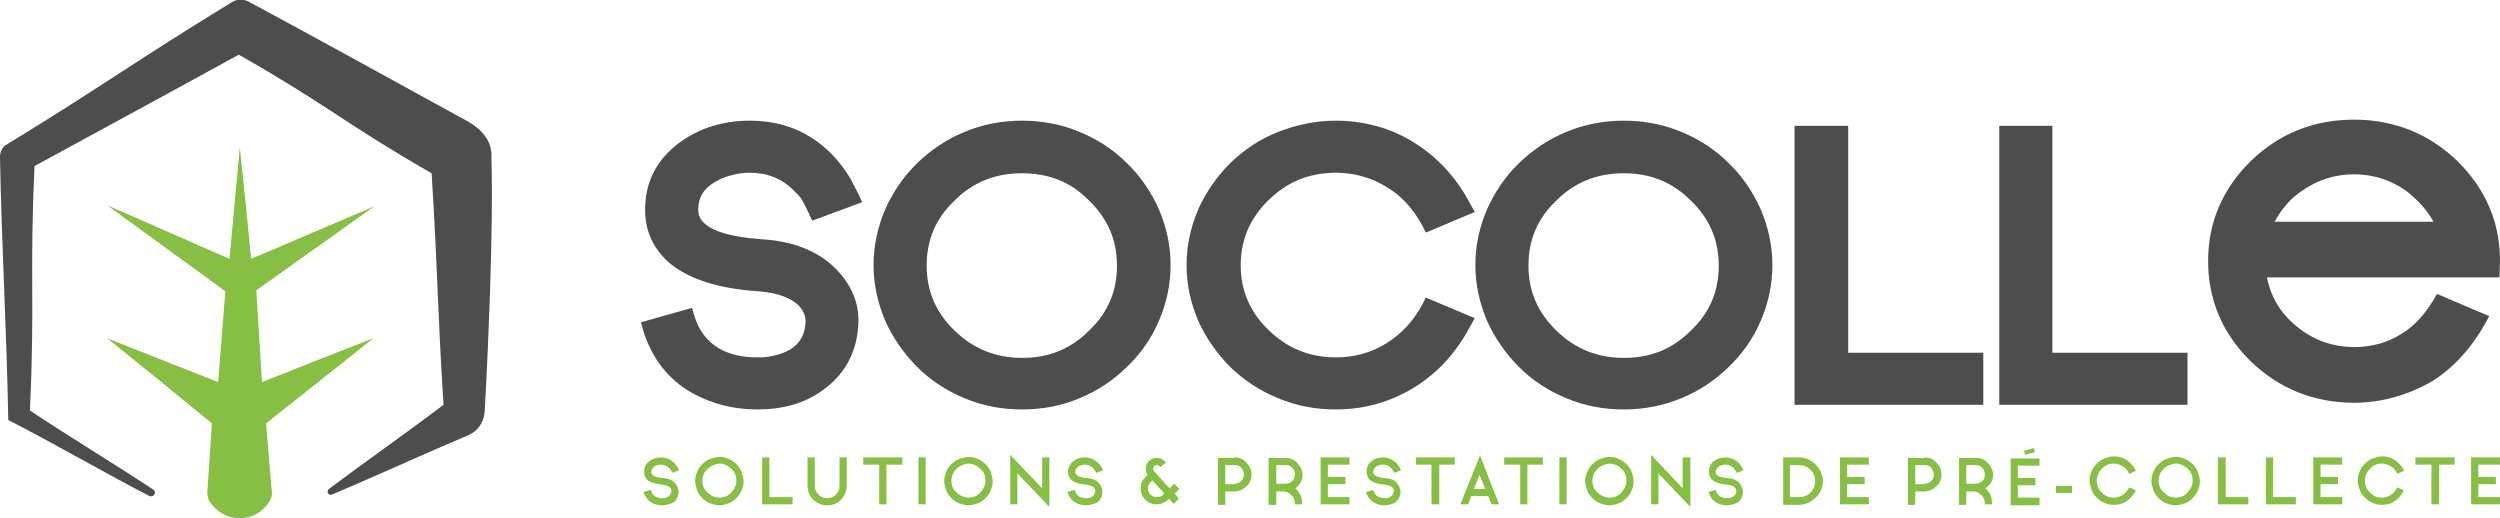<?xml version="1.0" encoding="utf-8"?>
<!-- Generator: Adobe Illustrator 22.0.1, SVG Export Plug-In . SVG Version: 6.00 Build 0)  -->
<svg version="1.1" id="Calque_1" xmlns="http://www.w3.org/2000/svg" xmlns:xlink="http://www.w3.org/1999/xlink" x="0px" y="0px"
	 viewBox="0 0 484.8 100.5" style="enable-background:new 0 0 484.8 100.5;" xml:space="preserve">
<style type="text/css">
	.st0{clip-path:url(#SVGID_2_);fill:#4E4D4D;}
	.st1{clip-path:url(#SVGID_2_);fill:#87BE44;}
</style>
<g>
	<defs>
		<rect id="SVGID_1_" width="484.8" height="100.5"/>
	</defs>
	<clipPath id="SVGID_2_">
		<use xlink:href="#SVGID_1_"  style="overflow:visible;"/>
	</clipPath>
	<path class="st0" d="M29.8,95c-6.6-4.4-17.6-11.1-24-15.4l0,0c1-21.4-0.1-26,0.9-47.4c0,0,0,0,0,0c15.9-8.7,23.8-12.9,39.6-21.6h0
		c17.4,9.9,20.5,13.3,37.4,23c1.2,19.2,1.1,25.6,2.3,44.9C79.7,83.3,70.2,90,63.8,94.8c-0.6,0.5-0.1,1.4,0.6,1.1
		c7.6-3.2,18.1-8,26.4-11.5c1.9-0.8,3.1-2.6,3.2-4.7c1.9-35.1,1.3-48.3,1.3-49.1c0.3-4.2-3.5-6.4-4.3-6.9
		c-14.6-8-27.6-15.2-42.8-23.4c-1-0.5-2.2-0.5-3.2,0.1c-19,11.6-24.8,16.1-44,27.8C0.4,28.7,0,29.5,0,30.4c0.3,16.9,1.3,34,1.6,50.9
		c0,0.1,0,0.2,0.1,0.2c7.7,3.9,19.5,10.7,27.3,14.7C29.8,96.5,30.4,95.5,29.8,95"/>
	<path class="st1" d="M46.5,28.6l-2,21.6c-7.9-3.5-15.8-6.9-23.7-10.4c7.6,5.6,15.3,11.1,22.9,16.7l-1.4,17.6l-21.5-8.5
		c6.8,5.5,13.6,11,20.3,16.5c-0.3,4.4-0.6,8.9-0.9,13.3c0,0.6,0.1,1.1,0.3,1.6c1.2,2.1,3.5,3.5,6,3.5c2.5,0,4.8-1.4,5.9-3.6
		c0.3-0.5,0.4-1,0.3-1.6c-0.4-4.4-0.7-8.8-1.1-13.2l20.8-16.5c-7.2,2.8-14.4,5.6-21.6,8.5l-1.1-17.8L72.6,40L48.7,50.2
		C48,43,47.3,35.8,46.5,28.6"/>
	<path class="st1" d="M128.4,98c-0.8,0-1.4-0.2-2-0.5c-0.7-0.4-1.3-1.1-1.6-2.1l1.4-0.4c0.2,0.6,0.5,1.1,0.9,1.3
		c0.4,0.2,0.8,0.3,1.3,0.3c0.1,0,0.1,0,0.2,0c0.1,0,0.1,0,0.2,0c0.2,0,0.4-0.1,0.6-0.2c0.5-0.2,0.7-0.6,0.8-1.1
		c0-0.3-0.1-0.5-0.2-0.7c-0.3-0.3-0.8-0.5-1.5-0.6c-1.3-0.1-2.3-0.4-2.9-0.9c-0.5-0.4-0.7-1-0.7-1.6c0-0.9,0.3-1.6,1.1-2.1
		c0.6-0.5,1.4-0.7,2.2-0.7c1,0,1.9,0.4,2.6,1.1c0.2,0.2,0.4,0.5,0.6,0.8c0.1,0.1,0.1,0.3,0.3,0.6l-1.3,0.5c-0.1-0.2-0.2-0.4-0.3-0.5
		c-0.1-0.1-0.2-0.2-0.3-0.4c-0.4-0.4-0.9-0.7-1.6-0.7c-0.2,0-0.4,0-0.6,0.1c-0.2,0-0.4,0.1-0.6,0.2c-0.4,0.3-0.7,0.6-0.7,1.1
		c0,0.7,0.8,1.1,2.3,1.2c1.1,0.1,1.9,0.4,2.4,1.1c0.4,0.5,0.6,1.1,0.6,1.7c-0.1,0.9-0.4,1.5-1.1,2C129.9,97.7,129.2,98,128.4,98
		L128.4,98z"/>
	<path class="st1" d="M137.7,97.6c-0.6-0.2-1.1-0.6-1.5-1c-0.4-0.4-0.8-0.9-1-1.5c-0.2-0.6-0.4-1.2-0.4-1.8c0-0.6,0.1-1.2,0.4-1.8
		c0.2-0.6,0.6-1.1,1-1.5c0.4-0.4,0.9-0.8,1.5-1c0.6-0.2,1.2-0.4,1.8-0.4c0.6,0,1.2,0.1,1.8,0.4c0.6,0.2,1.1,0.6,1.5,1
		c0.4,0.4,0.8,0.9,1,1.5c0.2,0.6,0.4,1.2,0.4,1.8c0,0.6-0.1,1.2-0.4,1.8c-0.2,0.6-0.6,1.1-1,1.5c-0.4,0.4-0.9,0.8-1.5,1
		c-0.6,0.2-1.2,0.4-1.8,0.4C138.9,98,138.3,97.8,137.7,97.6 M137.2,90.9c-0.6,0.6-1,1.4-1,2.3s0.3,1.7,1,2.3c0.6,0.6,1.4,1,2.3,1
		c0.9,0,1.7-0.3,2.3-1c0.6-0.6,1-1.4,1-2.3s-0.3-1.7-1-2.3c-0.6-0.6-1.4-1-2.3-1C138.6,90,137.9,90.3,137.2,90.9"/>
	<polygon class="st1" points="149.2,96.4 153.7,96.4 153.7,97.8 147.8,97.8 147.8,88.7 149.2,88.7 	"/>
	<path class="st1" d="M164.2,88.7v5.5c0,1-0.4,1.9-1.1,2.7c-0.7,0.7-1.6,1.1-2.7,1.1c-1,0-1.9-0.4-2.7-1.1c-0.7-0.7-1.1-1.6-1.1-2.7
		v-5.5h1.4v5.5c0,0.6,0.2,1.2,0.7,1.7c0.5,0.5,1,0.7,1.7,0.7c0.6,0,1.2-0.2,1.7-0.7c0.5-0.5,0.7-1,0.7-1.7v-5.5H164.2z"/>
	<polygon class="st1" points="175,88.7 175,90.1 171.9,90.1 171.9,97.8 170.5,97.8 170.5,90.1 167.4,90.1 167.4,88.7 	"/>
	<rect x="178.1" y="88.7" class="st1" width="1.4" height="9.1"/>
	<path class="st1" d="M186,97.6c-0.6-0.2-1.1-0.6-1.5-1c-0.4-0.4-0.8-0.9-1-1.5c-0.2-0.6-0.4-1.2-0.4-1.8c0-0.6,0.1-1.2,0.4-1.8
		c0.2-0.6,0.6-1.1,1-1.5c0.4-0.4,0.9-0.8,1.5-1c0.6-0.2,1.2-0.4,1.8-0.4c0.6,0,1.2,0.1,1.8,0.4c0.6,0.2,1.1,0.6,1.5,1
		c0.4,0.4,0.8,0.9,1,1.5c0.2,0.6,0.4,1.2,0.4,1.8c0,0.6-0.1,1.2-0.4,1.8c-0.2,0.6-0.6,1.1-1,1.5c-0.4,0.4-0.9,0.8-1.5,1
		c-0.6,0.2-1.2,0.4-1.8,0.4C187.2,98,186.6,97.8,186,97.6 M185.5,90.9c-0.6,0.6-1,1.4-1,2.3s0.3,1.7,1,2.3c0.6,0.6,1.4,1,2.3,1
		c0.9,0,1.7-0.3,2.3-1c0.6-0.6,1-1.4,1-2.3s-0.3-1.7-1-2.3c-0.6-0.6-1.4-1-2.3-1C186.9,90,186.1,90.3,185.5,90.9"/>
	<polygon class="st1" points="203.5,98.3 197.3,91.8 197.3,97.8 195.9,97.8 195.9,88.2 202.1,94.7 202.1,88.7 203.5,88.7 	"/>
	<path class="st1" d="M210.6,98c-0.8,0-1.4-0.2-2-0.5c-0.7-0.4-1.3-1.1-1.6-2.1l1.4-0.4c0.2,0.6,0.5,1.1,0.9,1.3
		c0.4,0.2,0.8,0.3,1.3,0.3c0.1,0,0.1,0,0.2,0c0.1,0,0.1,0,0.2,0c0.2,0,0.4-0.1,0.6-0.2c0.5-0.2,0.7-0.6,0.8-1.1
		c0-0.3-0.1-0.5-0.2-0.7c-0.3-0.3-0.8-0.5-1.5-0.6c-1.3-0.1-2.3-0.4-2.9-0.9c-0.5-0.4-0.7-1-0.7-1.6c0-0.9,0.4-1.6,1.1-2.1
		c0.6-0.5,1.4-0.7,2.2-0.7c1,0,1.9,0.4,2.6,1.1c0.2,0.2,0.4,0.5,0.6,0.8c0.1,0.1,0.1,0.3,0.3,0.6l-1.3,0.5c-0.1-0.2-0.2-0.4-0.3-0.5
		c-0.1-0.1-0.2-0.2-0.3-0.4c-0.4-0.4-0.9-0.7-1.6-0.7c-0.2,0-0.4,0-0.6,0.1c-0.2,0-0.4,0.1-0.6,0.2c-0.4,0.3-0.7,0.6-0.7,1.1
		c0,0.7,0.8,1.1,2.3,1.2c1.1,0.1,1.9,0.4,2.4,1.1c0.4,0.5,0.6,1.1,0.6,1.7c-0.1,0.9-0.4,1.5-1.1,2C212.1,97.7,211.4,98,210.6,98
		L210.6,98z"/>
	<path class="st1" d="M228.6,96.7l-1,1l-0.9-1l-0.1,0.1c0,0,0,0-0.1,0.1c-0.2,0.2-0.4,0.4-0.7,0.5c-0.5,0.3-1,0.4-1.5,0.4
		c-0.9,0-1.6-0.3-2.2-0.9c-0.6-0.6-0.9-1.3-0.9-2.2c0-0.9,0.3-1.6,0.9-2.2c0.2-0.2,0.4-0.3,0.5-0.4v0.1l0,0
		c-0.3-0.4-0.4-0.8-0.4-1.3c0-0.6,0.2-1.1,0.6-1.5c0.4-0.4,0.9-0.6,1.5-0.6h0c0.6,0,1.1,0.2,1.5,0.6c0,0,0.1,0.1,0.3,0.3l-1.1,0.9
		l-0.2-0.2c-0.1-0.1-0.3-0.2-0.5-0.2c-0.2,0-0.4,0.1-0.5,0.2c-0.1,0.1-0.2,0.3-0.2,0.5c0,0.2,0.1,0.3,0.2,0.5l3,3.3l0.2-0.2l0.7-0.7
		l1,1l-0.9,0.9L228.6,96.7z M225.7,95.6l-2.2-2.4c-0.1,0-0.3,0.2-0.4,0.3c-0.3,0.3-0.5,0.7-0.5,1.2c0,0.5,0.2,0.9,0.5,1.2
		c0.3,0.3,0.7,0.5,1.2,0.5c0.5,0,0.8-0.1,1.2-0.4c0,0,0,0,0,0c0,0,0.1-0.1,0.1-0.1L225.7,95.6z"/>
	<path class="st1" d="M239.4,88.7c0.9,0,1.7,0.3,2.3,1c0.6,0.6,1,1.4,1,2.3c0,0.9-0.3,1.7-1,2.3c-0.6,0.6-1.4,1-2.3,1h-1.8v2.6h-1.4
		v-9.1H239.4z M239.4,93.8c0.5,0,0.9-0.2,1.3-0.5c0.4-0.4,0.5-0.8,0.5-1.3c0-0.5-0.2-0.9-0.5-1.3c-0.4-0.4-0.8-0.5-1.3-0.5h-1.8v3.7
		H239.4z"/>
	<path class="st1" d="M251.2,94.7c0.3,0.2,0.6,0.6,0.9,1.1c0.3,0.6,0.4,1.2,0.4,1.8v0.2h-1.4v-0.2c0-0.6-0.2-1.2-0.7-1.6
		c-0.5-0.5-1-0.7-1.6-0.7h-1.3v2.6H246v-9.1h3.3c0.9,0,1.7,0.3,2.3,1c0.6,0.6,1,1.4,1,2.3c0,0.6-0.2,1.2-0.5,1.7
		C251.8,94.2,251.5,94.5,251.2,94.7 M247.5,90.1v3.7h1.8c0.5,0,0.9-0.2,1.3-0.5c0.4-0.4,0.5-0.8,0.5-1.3c0-0.5-0.2-0.9-0.5-1.3
		c-0.4-0.4-0.8-0.5-1.3-0.5H247.5z"/>
	<polygon class="st1" points="261.7,96.4 261.7,97.8 256.1,97.8 256.1,88.7 261.7,88.7 261.7,90.1 257.5,90.1 257.5,92.5 
		260.9,92.5 260.9,93.9 257.5,93.9 257.5,96.4 	"/>
	<path class="st1" d="M268.5,98c-0.8,0-1.4-0.2-2-0.5c-0.7-0.4-1.3-1.1-1.6-2.1l1.4-0.4c0.2,0.6,0.5,1.1,0.9,1.3
		c0.4,0.2,0.8,0.3,1.3,0.3c0.1,0,0.1,0,0.2,0c0.1,0,0.1,0,0.2,0c0.2,0,0.4-0.1,0.6-0.2c0.5-0.2,0.7-0.6,0.8-1.1
		c0-0.3-0.1-0.5-0.2-0.7c-0.3-0.3-0.8-0.5-1.5-0.6c-1.3-0.1-2.3-0.4-2.9-0.9c-0.5-0.4-0.7-1-0.7-1.6c0-0.9,0.3-1.6,1-2.1
		c0.6-0.5,1.4-0.7,2.2-0.7c1,0,1.9,0.4,2.6,1.1c0.2,0.2,0.4,0.5,0.6,0.8c0.1,0.1,0.1,0.3,0.3,0.6l-1.3,0.5c-0.1-0.2-0.2-0.4-0.3-0.5
		c-0.1-0.1-0.2-0.2-0.3-0.4c-0.4-0.4-0.9-0.7-1.6-0.7c-0.2,0-0.4,0-0.6,0.1c-0.2,0-0.4,0.1-0.6,0.2c-0.4,0.3-0.7,0.6-0.7,1.1
		c0,0.7,0.8,1.1,2.3,1.2c1.1,0.1,1.9,0.4,2.4,1.1c0.4,0.5,0.6,1.1,0.6,1.7c-0.1,0.9-0.4,1.5-1.1,2C270,97.7,269.3,98,268.5,98
		L268.5,98z"/>
	<polygon class="st1" points="282.1,88.7 282.1,90.1 279.1,90.1 279.1,97.8 277.6,97.8 277.6,90.1 274.6,90.1 274.6,88.7 	"/>
	<path class="st1" d="M290.7,97.8h-1.5l-0.6-1.6h-3.3l-0.6,1.6h-1.5l3.8-9.5L290.7,97.8z M288,94.8l-1.1-2.7l-1.1,2.7H288z"/>
	<polygon class="st1" points="299.2,88.7 299.2,90.1 296.2,90.1 296.2,97.8 294.8,97.8 294.8,90.1 291.7,90.1 291.7,88.7 	"/>
	<rect x="302.4" y="88.7" class="st1" width="1.4" height="9.1"/>
	<path class="st1" d="M310.3,97.6c-0.6-0.2-1.1-0.6-1.5-1c-0.4-0.4-0.8-0.9-1-1.5c-0.2-0.6-0.4-1.2-0.4-1.8c0-0.6,0.1-1.2,0.4-1.8
		c0.2-0.6,0.6-1.1,1-1.5c0.4-0.4,0.9-0.8,1.5-1c0.6-0.2,1.2-0.4,1.8-0.4c0.6,0,1.2,0.1,1.8,0.4c0.6,0.2,1.1,0.6,1.5,1
		c0.4,0.4,0.8,0.9,1,1.5c0.2,0.6,0.4,1.2,0.4,1.8c0,0.6-0.1,1.2-0.4,1.8c-0.2,0.6-0.6,1.1-1,1.5c-0.4,0.4-0.9,0.8-1.5,1
		c-0.6,0.2-1.2,0.4-1.8,0.4C311.5,98,310.9,97.8,310.3,97.6 M309.8,90.9c-0.6,0.6-1,1.4-1,2.3s0.3,1.7,1,2.3c0.6,0.6,1.4,1,2.3,1
		c0.9,0,1.7-0.3,2.3-1c0.6-0.6,1-1.4,1-2.3s-0.3-1.7-1-2.3c-0.6-0.6-1.4-1-2.3-1C311.2,90,310.4,90.3,309.8,90.9"/>
	<polygon class="st1" points="327.8,98.3 321.6,91.8 321.6,97.8 320.2,97.8 320.2,88.2 326.3,94.7 326.3,88.7 327.8,88.7 	"/>
	<path class="st1" d="M334.9,98c-0.8,0-1.4-0.2-2-0.5c-0.7-0.4-1.3-1.1-1.6-2.1l1.4-0.4c0.2,0.6,0.5,1.1,0.9,1.3
		c0.4,0.2,0.8,0.3,1.3,0.3c0.1,0,0.1,0,0.2,0c0.1,0,0.1,0,0.2,0c0.2,0,0.4-0.1,0.6-0.2c0.5-0.2,0.7-0.6,0.8-1.1
		c0-0.3-0.1-0.5-0.2-0.7c-0.3-0.3-0.8-0.5-1.5-0.6c-1.3-0.1-2.3-0.4-2.9-0.9c-0.5-0.4-0.7-1-0.7-1.6c0-0.9,0.3-1.6,1-2.1
		c0.6-0.5,1.4-0.7,2.2-0.7c1,0,1.9,0.4,2.6,1.1c0.2,0.2,0.4,0.5,0.6,0.8c0.1,0.1,0.1,0.3,0.3,0.6l-1.3,0.5c-0.1-0.2-0.2-0.4-0.3-0.5
		c-0.1-0.1-0.2-0.2-0.3-0.4c-0.4-0.4-0.9-0.7-1.6-0.7c-0.2,0-0.4,0-0.6,0.1c-0.2,0-0.4,0.1-0.6,0.2c-0.4,0.3-0.7,0.6-0.7,1.1
		c0,0.7,0.8,1.1,2.3,1.2c1.1,0.1,1.9,0.4,2.4,1.1c0.4,0.5,0.6,1.1,0.6,1.7c-0.1,0.9-0.4,1.5-1.1,2C336.4,97.7,335.7,98,334.9,98
		L334.9,98z"/>
	<path class="st1" d="M345.8,97.8v-9.1h3.1c0.6,0,1.2,0.1,1.8,0.4c0.5,0.2,1,0.6,1.4,1c0.4,0.4,0.7,0.9,1,1.4
		c0.2,0.6,0.4,1.2,0.4,1.8c0,0.6-0.1,1.2-0.4,1.8c-0.2,0.5-0.6,1-1,1.4c-0.4,0.4-0.9,0.7-1.4,1c-0.6,0.2-1.2,0.4-1.8,0.4H345.8z
		 M348.9,96.4c0.9,0,1.6-0.3,2.2-0.9c0.6-0.6,0.9-1.3,0.9-2.2c0-0.9-0.3-1.6-0.9-2.2c-0.6-0.6-1.3-0.9-2.2-0.9h-1.8v6.2H348.9z"/>
	<polygon class="st1" points="362.4,96.4 362.4,97.8 356.8,97.8 356.8,88.7 362.4,88.7 362.4,90.1 358.2,90.1 358.2,92.5 
		361.6,92.5 361.6,93.9 358.2,93.9 358.2,96.4 	"/>
	<path class="st1" d="M373.2,88.7c0.9,0,1.7,0.3,2.3,1c0.6,0.6,1,1.4,1,2.3c0,0.9-0.3,1.7-1,2.3c-0.6,0.6-1.4,1-2.3,1h-1.8v2.6H370
		v-9.1H373.2z M373.2,93.8c0.5,0,0.9-0.2,1.3-0.5c0.4-0.4,0.5-0.8,0.5-1.3c0-0.5-0.2-0.9-0.5-1.3c-0.4-0.4-0.8-0.5-1.3-0.5h-1.8v3.7
		H373.2z"/>
	<path class="st1" d="M385,94.7c0.3,0.2,0.6,0.6,0.9,1.1c0.3,0.6,0.4,1.2,0.4,1.8v0.2h-1.4v-0.2c0-0.6-0.2-1.2-0.7-1.6
		c-0.5-0.5-1-0.7-1.6-0.7h-1.3v2.6h-1.4v-9.1h3.3c0.9,0,1.7,0.3,2.3,1c0.6,0.6,1,1.4,1,2.3c0,0.6-0.2,1.2-0.5,1.7
		C385.6,94.2,385.3,94.5,385,94.7 M381.3,90.1v3.7h1.8c0.5,0,0.9-0.2,1.3-0.5c0.4-0.4,0.5-0.8,0.5-1.3c0-0.5-0.2-0.9-0.5-1.3
		c-0.4-0.4-0.8-0.5-1.3-0.5H381.3z"/>
	<path class="st1" d="M395.5,96.6V98h-5.6v-9.1h5.6v1.4h-4.2v2.4h3.4v1.4h-3.4v2.4H395.5z M392.7,88.2l-0.2-0.8l1.9-0.5l0.2,0.8
		L392.7,88.2z"/>
	<rect x="398.7" y="94.2" class="st1" width="3.1" height="1.4"/>
	<path class="st1" d="M409.9,96.5c0.6,0,1.2-0.2,1.7-0.5c0.5-0.3,0.9-0.8,1.3-1.5l1.3,0.6c-0.5,0.9-1.1,1.6-1.8,2.1
		c-0.8,0.5-1.6,0.7-2.5,0.7c-0.6,0-1.2-0.1-1.8-0.4c-0.6-0.2-1.1-0.6-1.5-1c-0.4-0.4-0.8-0.9-1-1.5c-0.2-0.6-0.4-1.2-0.4-1.8
		c0-0.6,0.1-1.2,0.4-1.8c0.2-0.6,0.6-1.1,1-1.5s0.9-0.8,1.5-1c0.6-0.2,1.2-0.4,1.8-0.4c0.9,0,1.7,0.2,2.5,0.7
		c0.7,0.5,1.4,1.2,1.8,2.1l-1.3,0.6c-0.3-0.7-0.8-1.2-1.3-1.5c-0.5-0.3-1.1-0.5-1.7-0.5c-0.9,0-1.7,0.3-2.3,1c-0.6,0.6-1,1.4-1,2.3
		c0,0.9,0.3,1.7,1,2.3C408.2,96.2,409,96.5,409.9,96.5"/>
	<path class="st1" d="M420.1,97.6c-0.6-0.2-1.1-0.6-1.5-1c-0.4-0.4-0.8-0.9-1-1.5c-0.2-0.6-0.4-1.2-0.4-1.8c0-0.6,0.1-1.2,0.4-1.8
		c0.2-0.6,0.6-1.1,1-1.5c0.4-0.4,0.9-0.8,1.5-1c0.6-0.2,1.2-0.4,1.8-0.4c0.6,0,1.2,0.1,1.8,0.4c0.6,0.2,1.1,0.6,1.5,1
		c0.4,0.4,0.8,0.9,1,1.5c0.2,0.6,0.4,1.2,0.4,1.8c0,0.6-0.1,1.2-0.4,1.8c-0.2,0.6-0.6,1.1-1,1.5c-0.4,0.4-0.9,0.8-1.5,1
		c-0.6,0.2-1.2,0.4-1.8,0.4C421.3,98,420.6,97.8,420.1,97.6 M419.6,90.9c-0.6,0.6-1,1.4-1,2.3s0.3,1.7,1,2.3c0.6,0.6,1.4,1,2.3,1
		c0.9,0,1.7-0.3,2.3-1c0.6-0.6,1-1.4,1-2.3s-0.3-1.7-1-2.3c-0.6-0.6-1.4-1-2.3-1C421,90,420.2,90.3,419.6,90.9"/>
	<polygon class="st1" points="431.6,96.4 436,96.4 436,97.8 430.1,97.8 430.1,88.7 431.6,88.7 	"/>
	<polygon class="st1" points="440.8,96.4 445.2,96.4 445.2,97.8 439.4,97.8 439.4,88.7 440.8,88.7 	"/>
	<polygon class="st1" points="454.2,96.4 454.2,97.8 448.6,97.8 448.6,88.7 454.2,88.7 454.2,90.1 450,90.1 450,92.5 453.4,92.5 
		453.4,93.9 450,93.9 450,96.4 	"/>
	<path class="st1" d="M461.9,96.5c0.6,0,1.2-0.2,1.7-0.5c0.5-0.3,0.9-0.8,1.3-1.5l1.3,0.6c-0.5,0.9-1.1,1.6-1.8,2.1
		c-0.8,0.5-1.6,0.7-2.5,0.7c-0.6,0-1.2-0.1-1.8-0.4c-0.6-0.2-1.1-0.6-1.5-1c-0.4-0.4-0.8-0.9-1-1.5c-0.2-0.6-0.4-1.2-0.4-1.8
		c0-0.6,0.1-1.2,0.4-1.8c0.2-0.6,0.6-1.1,1-1.5s0.9-0.8,1.5-1c0.6-0.2,1.2-0.4,1.8-0.4c0.9,0,1.7,0.2,2.5,0.7
		c0.7,0.5,1.4,1.2,1.8,2.1l-1.3,0.6c-0.3-0.7-0.8-1.2-1.3-1.5c-0.5-0.3-1.1-0.5-1.7-0.5c-0.9,0-1.7,0.3-2.3,1c-0.6,0.6-1,1.4-1,2.3
		c0,0.9,0.3,1.7,1,2.3C460.2,96.2,461,96.5,461.9,96.5"/>
	<polygon class="st1" points="476,88.7 476,90.1 473,90.1 473,97.8 471.5,97.8 471.5,90.1 468.4,90.1 468.4,88.7 	"/>
	<polygon class="st1" points="484.8,96.4 484.8,97.8 479.2,97.8 479.2,88.7 484.8,88.7 484.8,90.1 480.6,90.1 480.6,92.5 484,92.5 
		484,93.9 480.6,93.9 480.6,96.4 	"/>
	<path class="st0" d="M146.8,77.9c-4.4,0-8.3-1-11.9-3c-4.3-2.4-7.2-6.2-8.8-11.4l7-2c1,3.4,2.9,5.8,5.6,7.3c2.3,1.3,5,1.9,8.1,1.9
		c0.5,0,0.9,0,1.2,0c0.3,0,0.7-0.1,1.2-0.2c1.3-0.2,2.5-0.5,3.6-1c3-1.3,4.6-3.6,4.9-6.8c0.1-1.6-0.4-3.1-1.5-4.3
		c-1.8-2.1-4.8-3.2-9-3.5c-7.6-0.5-13.1-2.2-16.6-5.2c-2.7-2.4-4-5.4-4-9.1c0-4.9,2-8.8,6-11.8c3.5-2.6,7.8-4,12.8-4
		c6,0,10.9,2.1,14.9,6.2c1.3,1.3,2.4,2.8,3.3,4.3c0.4,0.8,0.9,1.8,1.5,3l-6.9,2.5c-0.5-1.1-1-2-1.4-2.7c-0.4-0.7-1-1.4-1.9-2.3
		c-2.6-2.6-5.8-4-9.6-4c-1.2,0-2.3,0.1-3.5,0.4c-1.4,0.3-2.7,0.8-3.8,1.4c-2.8,1.5-4.2,3.8-4.2,6.8c0,4.2,4.6,6.6,13.8,7.2
		c6.2,0.4,10.8,2.4,14,6c2.5,2.8,3.6,5.9,3.3,9.5c-0.4,4.8-2.5,8.5-6.3,11.1C155.4,76.8,151.5,77.9,146.8,77.9L146.8,77.9z"/>
	<path class="st0" d="M146.9,79.4L146.9,79.4c-4.7,0-8.9-1.1-12.7-3.2c-4.6-2.6-7.8-6.7-9.5-12.2l-0.4-1.5l9.9-2.8l0.4,1.4
		c0.9,3,2.5,5.1,4.9,6.5c2.1,1.2,4.6,1.7,7.3,1.7c0.4,0,0.8,0,1.1,0c0.3,0,0.6-0.1,1-0.1c1.3-0.2,2.3-0.5,3.3-0.9
		c2.5-1.1,3.8-2.9,4-5.6c0.1-1.2-0.3-2.3-1.1-3.2c-1.5-1.7-4.2-2.7-7.9-3c-7.9-0.5-13.7-2.4-17.5-5.6c-3-2.7-4.6-6.1-4.6-10.2
		c0-5.4,2.2-9.7,6.6-13c3.8-2.8,8.4-4.3,13.7-4.3c6.4,0,11.7,2.2,16,6.6c1.3,1.4,2.5,2.9,3.5,4.6c0.5,0.9,1,2,1.6,3.1l0.7,1.5
		l-9.7,3.6l-0.6-1.3c-0.5-1.1-0.9-1.9-1.3-2.6c-0.3-0.6-0.9-1.2-1.6-1.9c-2.4-2.4-5.2-3.5-8.6-3.5c-1,0-2.1,0.1-3.2,0.4
		c-1.3,0.3-2.4,0.7-3.4,1.3c-2.3,1.3-3.4,3-3.4,5.5c0,4.1,6.8,5.3,12.4,5.7c6.5,0.4,11.6,2.6,15,6.5c2.7,3.1,4,6.6,3.6,10.6
		c-0.4,5.2-2.8,9.3-6.9,12.2C156.1,78.2,151.8,79.4,146.9,79.4 M128.1,64.6c1.5,4.1,4,7,7.6,9.1c3.3,1.9,7,2.8,11.1,2.8h0.1
		c4.3,0,8-1.1,11-3.2c3.4-2.4,5.3-5.7,5.6-10c0.3-3.2-0.7-5.9-2.9-8.4c-2.9-3.2-7.2-5.1-13-5.5c-10.1-0.6-15.2-3.6-15.2-8.7
		c0-3.5,1.7-6.3,5-8.1c1.2-0.7,2.6-1.2,4.2-1.6c1.3-0.3,2.6-0.4,3.9-0.4c4.2,0,7.8,1.5,10.7,4.4c0.9,0.9,1.6,1.7,2.1,2.5
		c0.3,0.5,0.6,1,0.9,1.6l4-1.5c-0.3-0.5-0.5-1-0.7-1.5c-0.8-1.4-1.9-2.8-3.1-4c-3.7-3.8-8.3-5.7-13.9-5.7c-4.7,0-8.7,1.2-11.9,3.7
		c-3.6,2.7-5.4,6.2-5.4,10.6c0,3.3,1.2,5.8,3.5,7.9c3.2,2.7,8.5,4.4,15.7,4.9c4.6,0.3,7.9,1.6,10,4c1.4,1.6,2,3.4,1.9,5.4
		c-0.3,3.8-2.2,6.5-5.7,8.1c-1.2,0.5-2.5,0.9-4,1.1c-0.5,0.1-0.9,0.2-1.3,0.2c-0.4,0-0.8,0-1.3,0c-3.3,0-6.2-0.7-8.8-2.1
		c-2.7-1.5-4.6-3.8-5.8-6.8L128.1,64.6z"/>
	<path class="st0" d="M187.6,75.9c-3.2-1.4-6.1-3.2-8.7-5.7c-2.5-2.5-4.5-5.3-5.9-8.4c-1.4-3.3-2.2-6.8-2.2-10.3
		c0-3.6,0.7-7,2.2-10.3c1.4-3.2,3.3-6,5.9-8.4c2.5-2.4,5.4-4.3,8.7-5.7c3.4-1.4,6.9-2.1,10.6-2.1c3.7,0,7.2,0.7,10.6,2.1
		c3.2,1.3,6.1,3.2,8.7,5.7c2.5,2.5,4.5,5.3,5.9,8.4c1.4,3.3,2.2,6.7,2.2,10.3c0,3.6-0.7,7-2.2,10.3c-1.4,3.1-3.3,5.9-5.9,8.4
		c-2.5,2.4-5.4,4.3-8.7,5.7c-3.4,1.4-6.9,2.1-10.6,2.1C194.5,77.9,191,77.3,187.6,75.9 M184.1,37.7c-3.9,3.8-5.9,8.4-5.9,13.7
		c0,5.4,2,9.9,5.9,13.7c3.9,3.8,8.6,5.7,14.1,5.7c5.5,0,10.2-1.9,14.1-5.7c3.9-3.8,5.9-8.4,5.9-13.7c0-5.4-2-9.9-5.9-13.7
		c-3.9-3.8-8.6-5.7-14.1-5.7C192.7,32.1,188,34,184.1,37.7"/>
	<path class="st0" d="M198.2,79.4c-3.9,0-7.7-0.7-11.2-2.2l0,0c-3.4-1.4-6.5-3.4-9.1-6c-2.6-2.6-4.7-5.6-6.2-8.9
		c-1.5-3.5-2.3-7.2-2.3-10.9c0-3.8,0.8-7.4,2.3-10.9c1.5-3.3,3.5-6.3,6.2-8.9c2.7-2.6,5.7-4.6,9.1-6c3.5-1.5,7.3-2.2,11.2-2.2
		c3.9,0,7.6,0.7,11.2,2.2c3.4,1.4,6.5,3.4,9.1,6c2.7,2.6,4.7,5.6,6.2,8.9c1.5,3.5,2.3,7.1,2.3,10.9c0,3.8-0.8,7.5-2.3,10.9
		c-1.4,3.3-3.5,6.3-6.2,8.9c-2.7,2.6-5.7,4.6-9.1,6C205.9,78.7,202.1,79.4,198.2,79.4 M188.2,74.5c3.2,1.3,6.6,2,10.1,2
		c3.5,0,6.9-0.7,10-2c3-1.3,5.8-3.1,8.2-5.4c2.4-2.3,4.2-5,5.5-7.9c1.4-3.1,2-6.4,2-9.7c0-3.4-0.7-6.6-2-9.7c-1.3-3-3.1-5.7-5.5-8
		c-2.4-2.3-5.1-4.1-8.2-5.3c-3.2-1.3-6.6-2-10-2c-3.5,0-6.9,0.7-10.1,2c-3.1,1.3-5.8,3.1-8.2,5.3c-2.3,2.3-4.2,5-5.5,8
		c-1.4,3.1-2,6.3-2,9.7c0,3.4,0.7,6.6,2,9.7c1.3,2.9,3.2,5.6,5.5,7.9C182.4,71.4,185.1,73.2,188.2,74.5 M198.2,72.3
		c-5.9,0-11-2.1-15.2-6.1c-4.2-4.1-6.3-9-6.3-14.8c0-5.7,2.1-10.7,6.3-14.8c4.2-4.1,9.3-6.1,15.2-6.1c5.9,0,11,2.1,15.1,6.1
		c4.2,4.1,6.3,9,6.3,14.8s-2.1,10.7-6.4,14.8C209.2,70.3,204.1,72.3,198.2,72.3 M198.2,33.6c-5.2,0-9.5,1.7-13.1,5.3l0,0
		c-3.7,3.5-5.4,7.7-5.4,12.6c0,5,1.8,9.1,5.4,12.6c3.6,3.5,7.9,5.3,13.1,5.3c5.2,0,9.4-1.7,13-5.3c3.7-3.5,5.4-7.7,5.4-12.6
		c0-5-1.8-9.1-5.4-12.6C207.7,35.3,203.4,33.6,198.2,33.6"/>
	<path class="st0" d="M259,70.8c3.8,0,7.3-1,10.5-2.9c3.1-1.9,5.7-4.7,7.6-8.3l6.7,2.8c-2.6,4.9-6,8.7-10.3,11.4
		c-4.4,2.7-9.3,4.1-14.5,4.1c-3.7,0-7.2-0.7-10.6-2.1c-3.3-1.4-6.2-3.2-8.7-5.7c-2.5-2.5-4.5-5.3-5.9-8.4c-1.4-3.3-2.1-6.7-2.1-10.3
		c0-3.6,0.7-7,2.1-10.3c1.4-3.1,3.3-5.9,5.9-8.4c2.5-2.4,5.4-4.3,8.7-5.7c3.4-1.4,6.9-2.1,10.6-2.1c5.3,0,10.1,1.4,14.5,4.1
		c4.3,2.6,7.7,6.4,10.3,11.4l-6.7,2.8c-2-3.6-4.5-6.4-7.6-8.3c-3.2-1.9-6.7-2.9-10.5-2.9c-5.5,0-10.2,1.9-14.1,5.7
		c-3.9,3.8-5.9,8.4-5.9,13.7c0,5.4,2,9.9,5.9,13.7C248.7,68.9,253.4,70.8,259,70.8"/>
	<path class="st0" d="M259,79.4c-3.9,0-7.6-0.7-11.2-2.2c-3.4-1.4-6.5-3.4-9.2-6c-2.6-2.6-4.7-5.6-6.2-8.9
		c-1.5-3.5-2.3-7.1-2.3-10.9c0-3.8,0.8-7.4,2.3-10.9c1.5-3.3,3.6-6.3,6.2-8.9c2.7-2.6,5.7-4.6,9.2-6c3.6-1.4,7.3-2.2,11.2-2.2
		c5.5,0,10.7,1.4,15.3,4.3c4.5,2.8,8.2,6.8,10.9,12l0.8,1.4l-9.5,4l-0.6-1.2c-1.8-3.4-4.2-6-7.1-7.7c-3-1.8-6.2-2.7-9.7-2.7
		c-5.2,0-9.4,1.7-13.1,5.3c-3.6,3.5-5.4,7.7-5.4,12.6c0,5,1.8,9.1,5.4,12.6c3.6,3.5,7.9,5.3,13.1,5.3c3.5,0,6.8-0.9,9.7-2.7
		c2.9-1.8,5.3-4.3,7.1-7.7l0.6-1.2l9.5,4l-0.8,1.4c-2.7,5.2-6.4,9.2-10.9,12C269.6,78,264.5,79.4,259,79.4 M259,26.5
		c-3.5,0-6.9,0.7-10,2c-3.1,1.3-5.8,3.1-8.2,5.4c-2.4,2.3-4.2,5-5.5,7.9c-1.3,3.1-2,6.4-2,9.7c0,3.4,0.7,6.6,2,9.7
		c1.3,3,3.2,5.7,5.5,8c2.4,2.3,5.1,4.1,8.2,5.4c3.2,1.3,6.6,2,10,2c4.9,0,9.6-1.3,13.7-3.8c3.6-2.2,6.6-5.4,9-9.4l-4-1.7
		c-2,3.3-4.5,5.8-7.5,7.7c-3.5,2.1-7.2,3.1-11.3,3.1c-5.9,0-11-2.1-15.2-6.1c-4.2-4.1-6.3-9-6.3-14.8s2.1-10.7,6.3-14.8
		c4.2-4.1,9.3-6.1,15.2-6.1c4,0,7.8,1,11.3,3.1c3,1.8,5.5,4.4,7.5,7.7l3.9-1.7c-2.3-4-5.4-7.1-9-9.4C268.5,27.8,263.9,26.5,259,26.5
		"/>
	<path class="st0" d="M304.2,75.9c-3.2-1.4-6.1-3.2-8.7-5.7c-2.5-2.5-4.5-5.3-5.9-8.4c-1.4-3.3-2.2-6.8-2.2-10.3
		c0-3.6,0.7-7,2.2-10.3c1.4-3.2,3.3-6,5.9-8.4c2.5-2.4,5.4-4.3,8.7-5.7c3.4-1.4,6.9-2.1,10.6-2.1c3.7,0,7.2,0.7,10.6,2.1
		c3.2,1.3,6.1,3.2,8.7,5.7c2.5,2.5,4.5,5.3,5.9,8.4c1.4,3.3,2.2,6.7,2.2,10.3c0,3.6-0.7,7-2.2,10.3c-1.4,3.1-3.3,5.9-5.9,8.4
		c-2.5,2.4-5.4,4.3-8.7,5.7c-3.4,1.4-6.9,2.1-10.6,2.1C311.1,77.9,307.6,77.3,304.2,75.9 M300.7,37.7c-3.9,3.8-5.9,8.4-5.9,13.7
		c0,5.4,2,9.9,5.9,13.7c3.9,3.8,8.6,5.7,14.1,5.7c5.5,0,10.2-1.9,14.1-5.7c3.9-3.8,5.9-8.4,5.9-13.7c0-5.4-2-9.9-5.9-13.7
		c-3.9-3.8-8.6-5.7-14.1-5.7C309.3,32.1,304.6,34,300.7,37.7"/>
	<path class="st0" d="M314.9,79.4c-3.9,0-7.7-0.7-11.2-2.2l0,0c-3.4-1.4-6.5-3.4-9.1-6c-2.6-2.6-4.7-5.6-6.2-8.9
		c-1.5-3.5-2.3-7.2-2.3-10.9c0-3.8,0.8-7.4,2.3-10.9c1.5-3.3,3.5-6.3,6.2-8.9c2.7-2.6,5.7-4.6,9.1-6c3.5-1.5,7.3-2.2,11.2-2.2
		c3.9,0,7.6,0.7,11.2,2.2c3.4,1.4,6.5,3.4,9.1,6c2.7,2.6,4.7,5.6,6.2,8.9c1.5,3.5,2.3,7.1,2.3,10.9c0,3.8-0.8,7.5-2.3,10.9
		c-1.4,3.3-3.5,6.3-6.2,8.9c-2.7,2.6-5.7,4.6-9.1,6C322.5,78.7,318.7,79.4,314.9,79.4 M304.8,74.5c3.2,1.3,6.6,2,10.1,2
		c3.5,0,6.9-0.7,10-2c3-1.3,5.8-3.1,8.2-5.4c2.4-2.3,4.2-5,5.5-7.9c1.4-3.1,2-6.4,2-9.7c0-3.4-0.7-6.6-2-9.7c-1.3-3-3.2-5.7-5.5-8
		c-2.4-2.3-5.1-4.1-8.2-5.3c-3.2-1.3-6.6-2-10-2c-3.5,0-6.9,0.7-10.1,2c-3.1,1.3-5.8,3.1-8.2,5.3c-2.3,2.3-4.2,5-5.5,8
		c-1.4,3.1-2,6.3-2,9.7c0,3.4,0.7,6.6,2,9.7c1.3,2.9,3.2,5.6,5.5,7.9C299,71.4,301.7,73.2,304.8,74.5 M314.9,72.3
		c-5.9,0-11-2.1-15.2-6.1c-4.2-4.1-6.3-9-6.3-14.8c0-5.7,2.1-10.7,6.3-14.8c4.2-4.1,9.3-6.1,15.2-6.1c5.9,0,11,2.1,15.1,6.1
		c4.2,4.1,6.3,9,6.3,14.8s-2.1,10.7-6.3,14.8C325.8,70.3,320.7,72.3,314.9,72.3 M314.9,33.6c-5.2,0-9.5,1.7-13.1,5.3l0,0
		c-3.7,3.5-5.4,7.7-5.4,12.6c0,5,1.8,9.1,5.4,12.6c3.6,3.5,7.9,5.3,13.1,5.3c5.2,0,9.4-1.7,13-5.3c3.7-3.5,5.4-7.7,5.4-12.6
		c0-5-1.8-9.1-5.4-12.6C324.3,35.3,320,33.6,314.9,33.6"/>
	<polygon class="st0" points="356.8,69.8 383,69.8 383,77 349.4,77 349.4,25.9 356.8,25.9 	"/>
	<path class="st0" d="M384.5,78.5h-36.5V24.4h10.4v44h26.2V78.5z M350.9,75.5h30.5v-4.2h-26.2v-44h-4.4V75.5z"/>
	<polygon class="st0" points="396.5,69.8 422.7,69.8 422.7,77 389.1,77 389.1,25.9 396.5,25.9 	"/>
	<path class="st0" d="M424.2,78.5h-36.5V24.4H398v44h26.2V78.5z M390.6,75.5h30.5v-4.2H395v-44h-4.4V75.5z"/>
	<path class="st0" d="M456.5,23.5c7.7,0,14.2,2.6,19.7,7.9c5.4,5.3,8.2,11.7,8.2,19.1l-0.1,2.8h-45.2c0.7,3.9,2.5,7.1,5.5,9.8
		c3.3,3,7.3,4.5,11.9,4.5c3.3,0,6.4-0.9,9.2-2.6c2.7-1.6,5-4.2,6.9-7.6l9.4,4c-2.7,5.3-6.3,9.3-10.7,12c-4.5,2.8-9.5,4.2-14.9,4.2
		c-7.7,0-14.2-2.6-19.7-7.9c-5.5-5.3-8.2-11.7-8.2-19.2c0-7.4,2.7-13.8,8.2-19.1C442.2,26.2,448.8,23.5,456.5,23.5 M472.5,43.4
		c-1.2-2.5-3.1-4.7-5.7-6.6c-3.1-2.2-6.5-3.2-10.3-3.2c-3.8,0-7.2,1.1-10.3,3.2c-2.3,1.5-4.2,3.7-5.8,6.6H472.5z"/>
	<path class="st0" d="M456.5,78.1c-7.7,0-14.5-2.7-20-8c-5.5-5.4-8.3-11.9-8.3-19.5c0-7.5,2.8-14,8.3-19.4c5.5-5.3,12.2-8,20-8
		c7.7,0,14.5,2.7,20,8c5.5,5.4,8.3,11.9,8.3,19.4l-0.1,3.2h-45.1c0.7,3.6,2.5,6.7,5.3,9.1c3.3,2.9,7.2,4.4,11.7,4.4
		c3.2,0,6.3-0.8,9-2.5c2.7-1.6,4.9-4.1,6.8-7.5l0.2-0.3l10.1,4.3l-0.2,0.4c-2.8,5.3-6.4,9.4-10.8,12.2
		C467,76.6,461.9,78.1,456.5,78.1 M456.5,23.9c-7.5,0-14.1,2.6-19.5,7.8c-5.4,5.2-8.1,11.6-8.1,18.9c0,7.3,2.7,13.7,8.1,18.9
		c5.4,5.2,11.9,7.8,19.5,7.8c5.3,0,10.2-1.4,14.7-4.1c4.2-2.6,7.7-6.5,10.4-11.5l-8.7-3.7c-1.9,3.3-4.2,5.9-6.9,7.5
		c-2.9,1.7-6.1,2.6-9.4,2.6c-4.7,0-8.8-1.6-12.2-4.6c-3.1-2.7-5-6.1-5.6-10l-0.1-0.4h45.3l0.1-2.4c0-7.3-2.7-13.6-8.1-18.9
		C470.6,26.5,464,23.9,456.5,23.9 M473.1,43.8h-33.3l0.3-0.6c1.6-3,3.6-5.3,5.9-6.8c3.1-2.2,6.6-3.3,10.5-3.3
		c3.8,0,7.4,1.1,10.5,3.3c2.6,2,4.6,4.3,5.9,6.8L473.1,43.8z M441.1,43h30.8c-1.2-2.2-3-4.2-5.3-6c-3-2.1-6.4-3.2-10.1-3.2
		c-3.7,0-7.1,1.1-10.1,3.2C444.3,38.4,442.5,40.4,441.1,43"/>
</g>
</svg>
